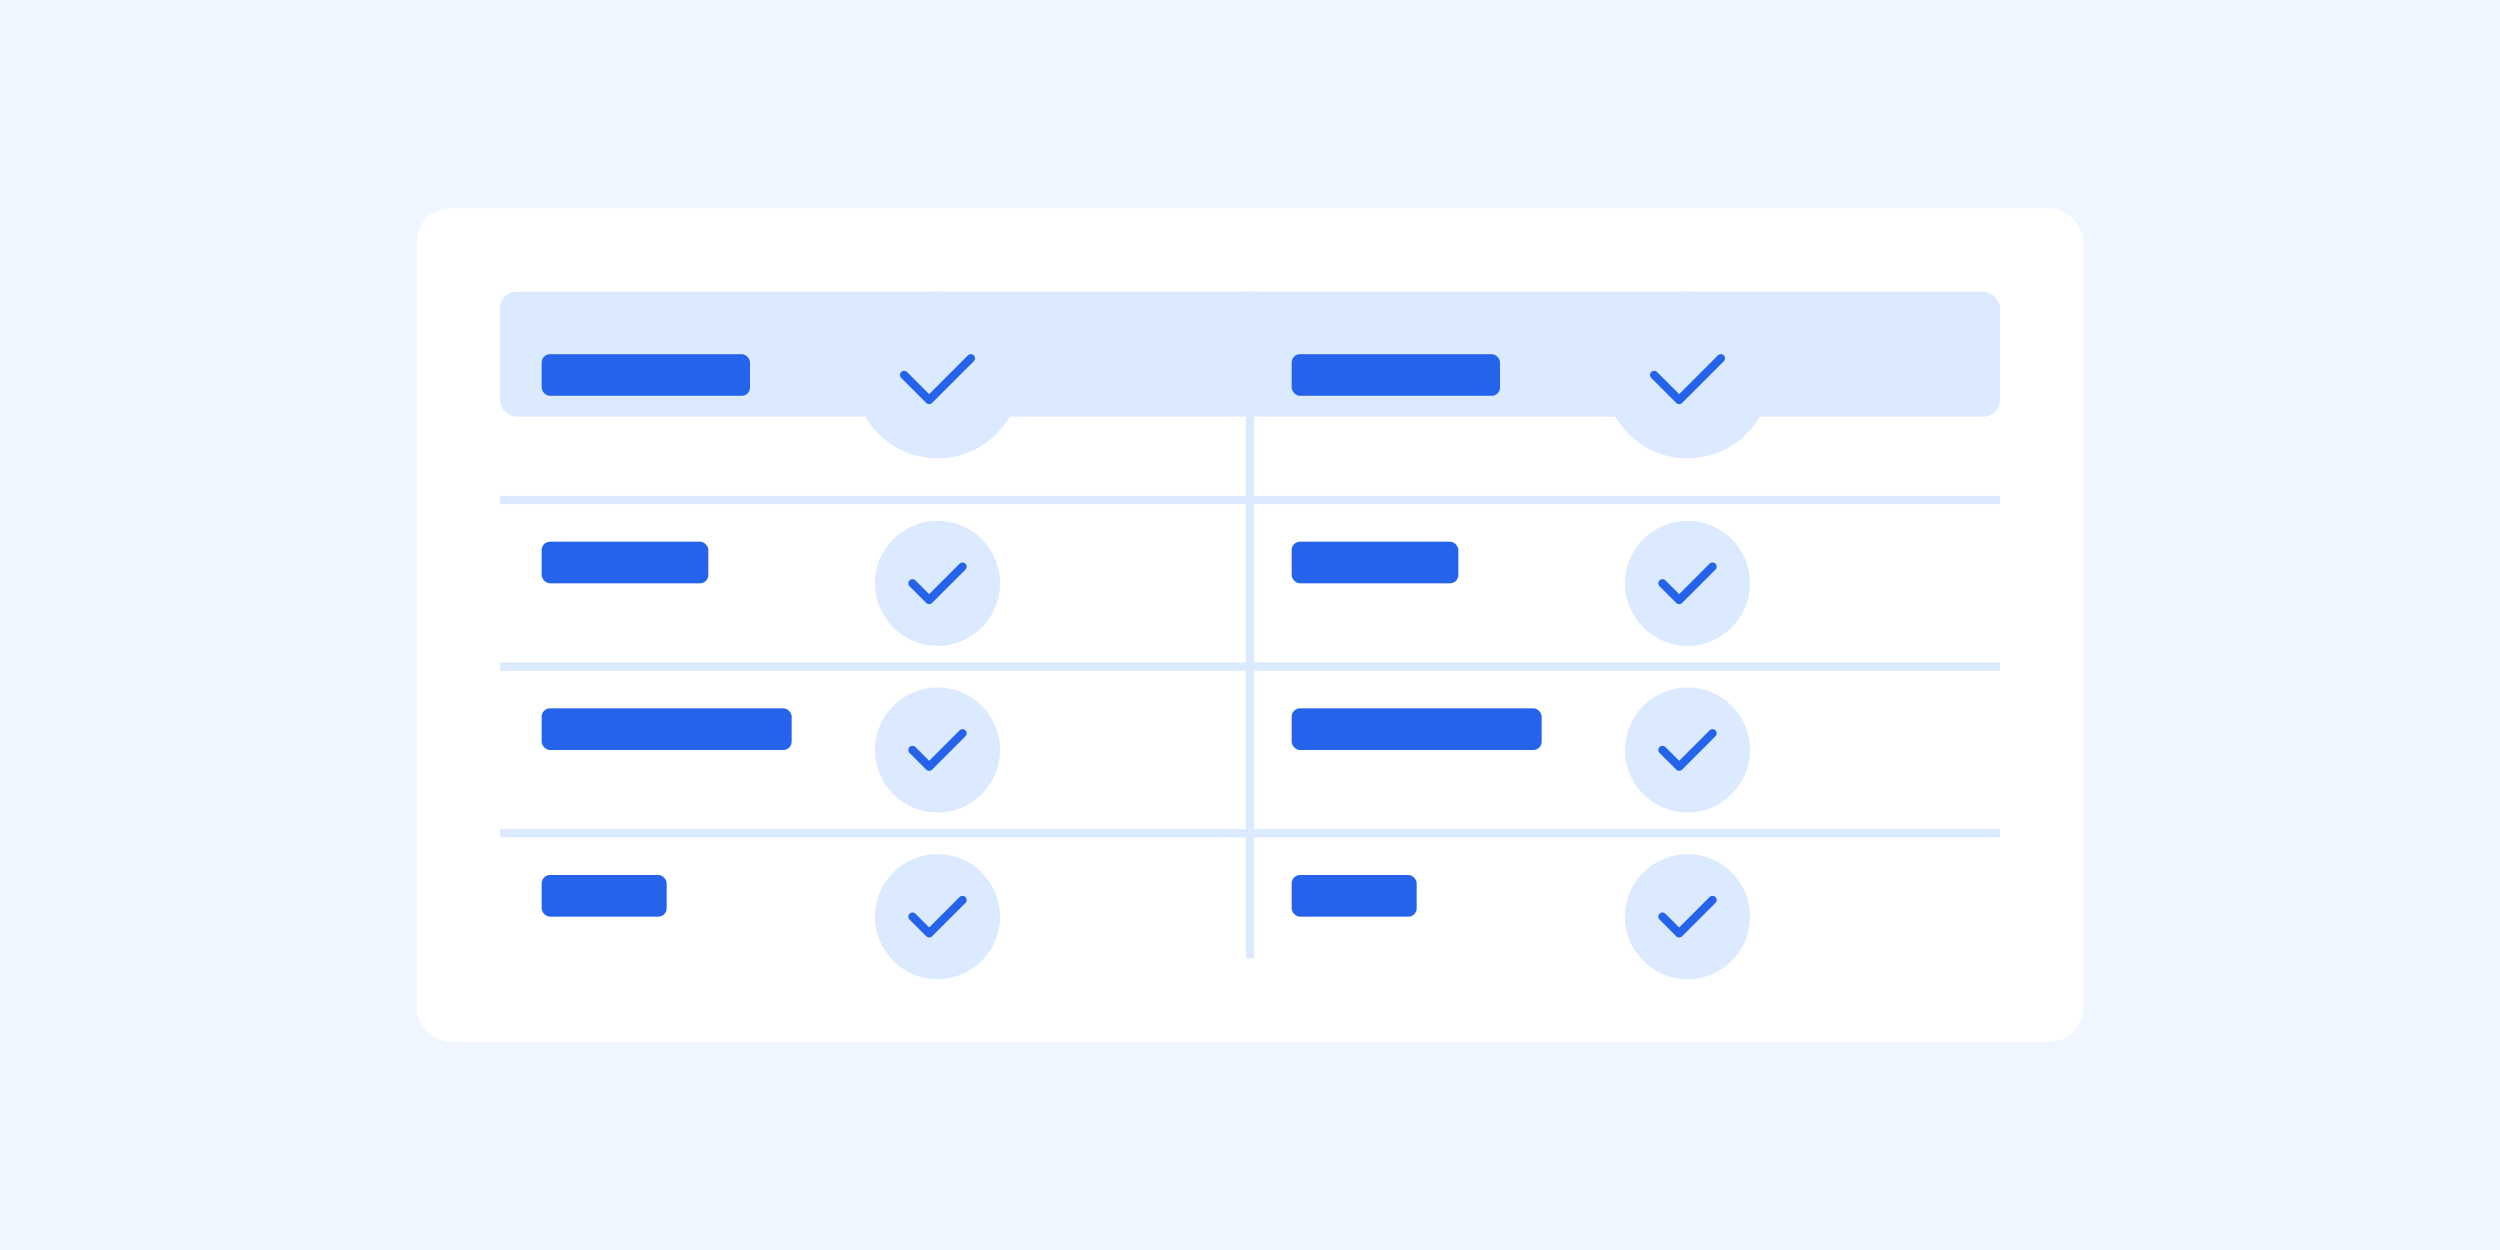 <svg width="600" height="300" viewBox="0 0 600 300" fill="none" xmlns="http://www.w3.org/2000/svg">
  <rect width="600" height="300" fill="#EFF6FF"/>
  <rect x="100" y="50" width="400" height="200" rx="8" fill="white"/>
  <rect x="120" y="70" width="360" height="30" rx="4" fill="#DBEAFE"/>
  <path d="M120 120H480" stroke="#DBEAFE" stroke-width="2"/>
  <path d="M120 160H480" stroke="#DBEAFE" stroke-width="2"/>
  <path d="M120 200H480" stroke="#DBEAFE" stroke-width="2"/>
  <path d="M300 70V230" stroke="#DBEAFE" stroke-width="2"/>
  <rect x="130" y="85" width="50" height="10" rx="2" fill="#2563EB"/>
  <rect x="130" y="130" width="40" height="10" rx="2" fill="#2563EB"/>
  <rect x="130" y="170" width="60" height="10" rx="2" fill="#2563EB"/>
  <rect x="130" y="210" width="30" height="10" rx="2" fill="#2563EB"/>
  <rect x="310" y="85" width="50" height="10" rx="2" fill="#2563EB"/>
  <rect x="310" y="130" width="40" height="10" rx="2" fill="#2563EB"/>
  <rect x="310" y="170" width="60" height="10" rx="2" fill="#2563EB"/>
  <rect x="310" y="210" width="30" height="10" rx="2" fill="#2563EB"/>
  <circle cx="225" cy="90" r="20" fill="#DBEAFE"/>
  <path d="M217 90L223 96L233 86" stroke="#2563EB" stroke-width="2" stroke-linecap="round" stroke-linejoin="round"/>
  <circle cx="225" cy="140" r="15" fill="#DBEAFE"/>
  <path d="M219 140L223 144L231 136" stroke="#2563EB" stroke-width="2" stroke-linecap="round" stroke-linejoin="round"/>
  <circle cx="225" cy="180" r="15" fill="#DBEAFE"/>
  <path d="M219 180L223 184L231 176" stroke="#2563EB" stroke-width="2" stroke-linecap="round" stroke-linejoin="round"/>
  <circle cx="225" cy="220" r="15" fill="#DBEAFE"/>
  <path d="M219 220L223 224L231 216" stroke="#2563EB" stroke-width="2" stroke-linecap="round" stroke-linejoin="round"/>
  <circle cx="405" cy="90" r="20" fill="#DBEAFE"/>
  <path d="M397 90L403 96L413 86" stroke="#2563EB" stroke-width="2" stroke-linecap="round" stroke-linejoin="round"/>
  <circle cx="405" cy="140" r="15" fill="#DBEAFE"/>
  <path d="M399 140L403 144L411 136" stroke="#2563EB" stroke-width="2" stroke-linecap="round" stroke-linejoin="round"/>
  <circle cx="405" cy="180" r="15" fill="#DBEAFE"/>
  <path d="M399 180L403 184L411 176" stroke="#2563EB" stroke-width="2" stroke-linecap="round" stroke-linejoin="round"/>
  <circle cx="405" cy="220" r="15" fill="#DBEAFE"/>
  <path d="M399 220L403 224L411 216" stroke="#2563EB" stroke-width="2" stroke-linecap="round" stroke-linejoin="round"/>
</svg>

